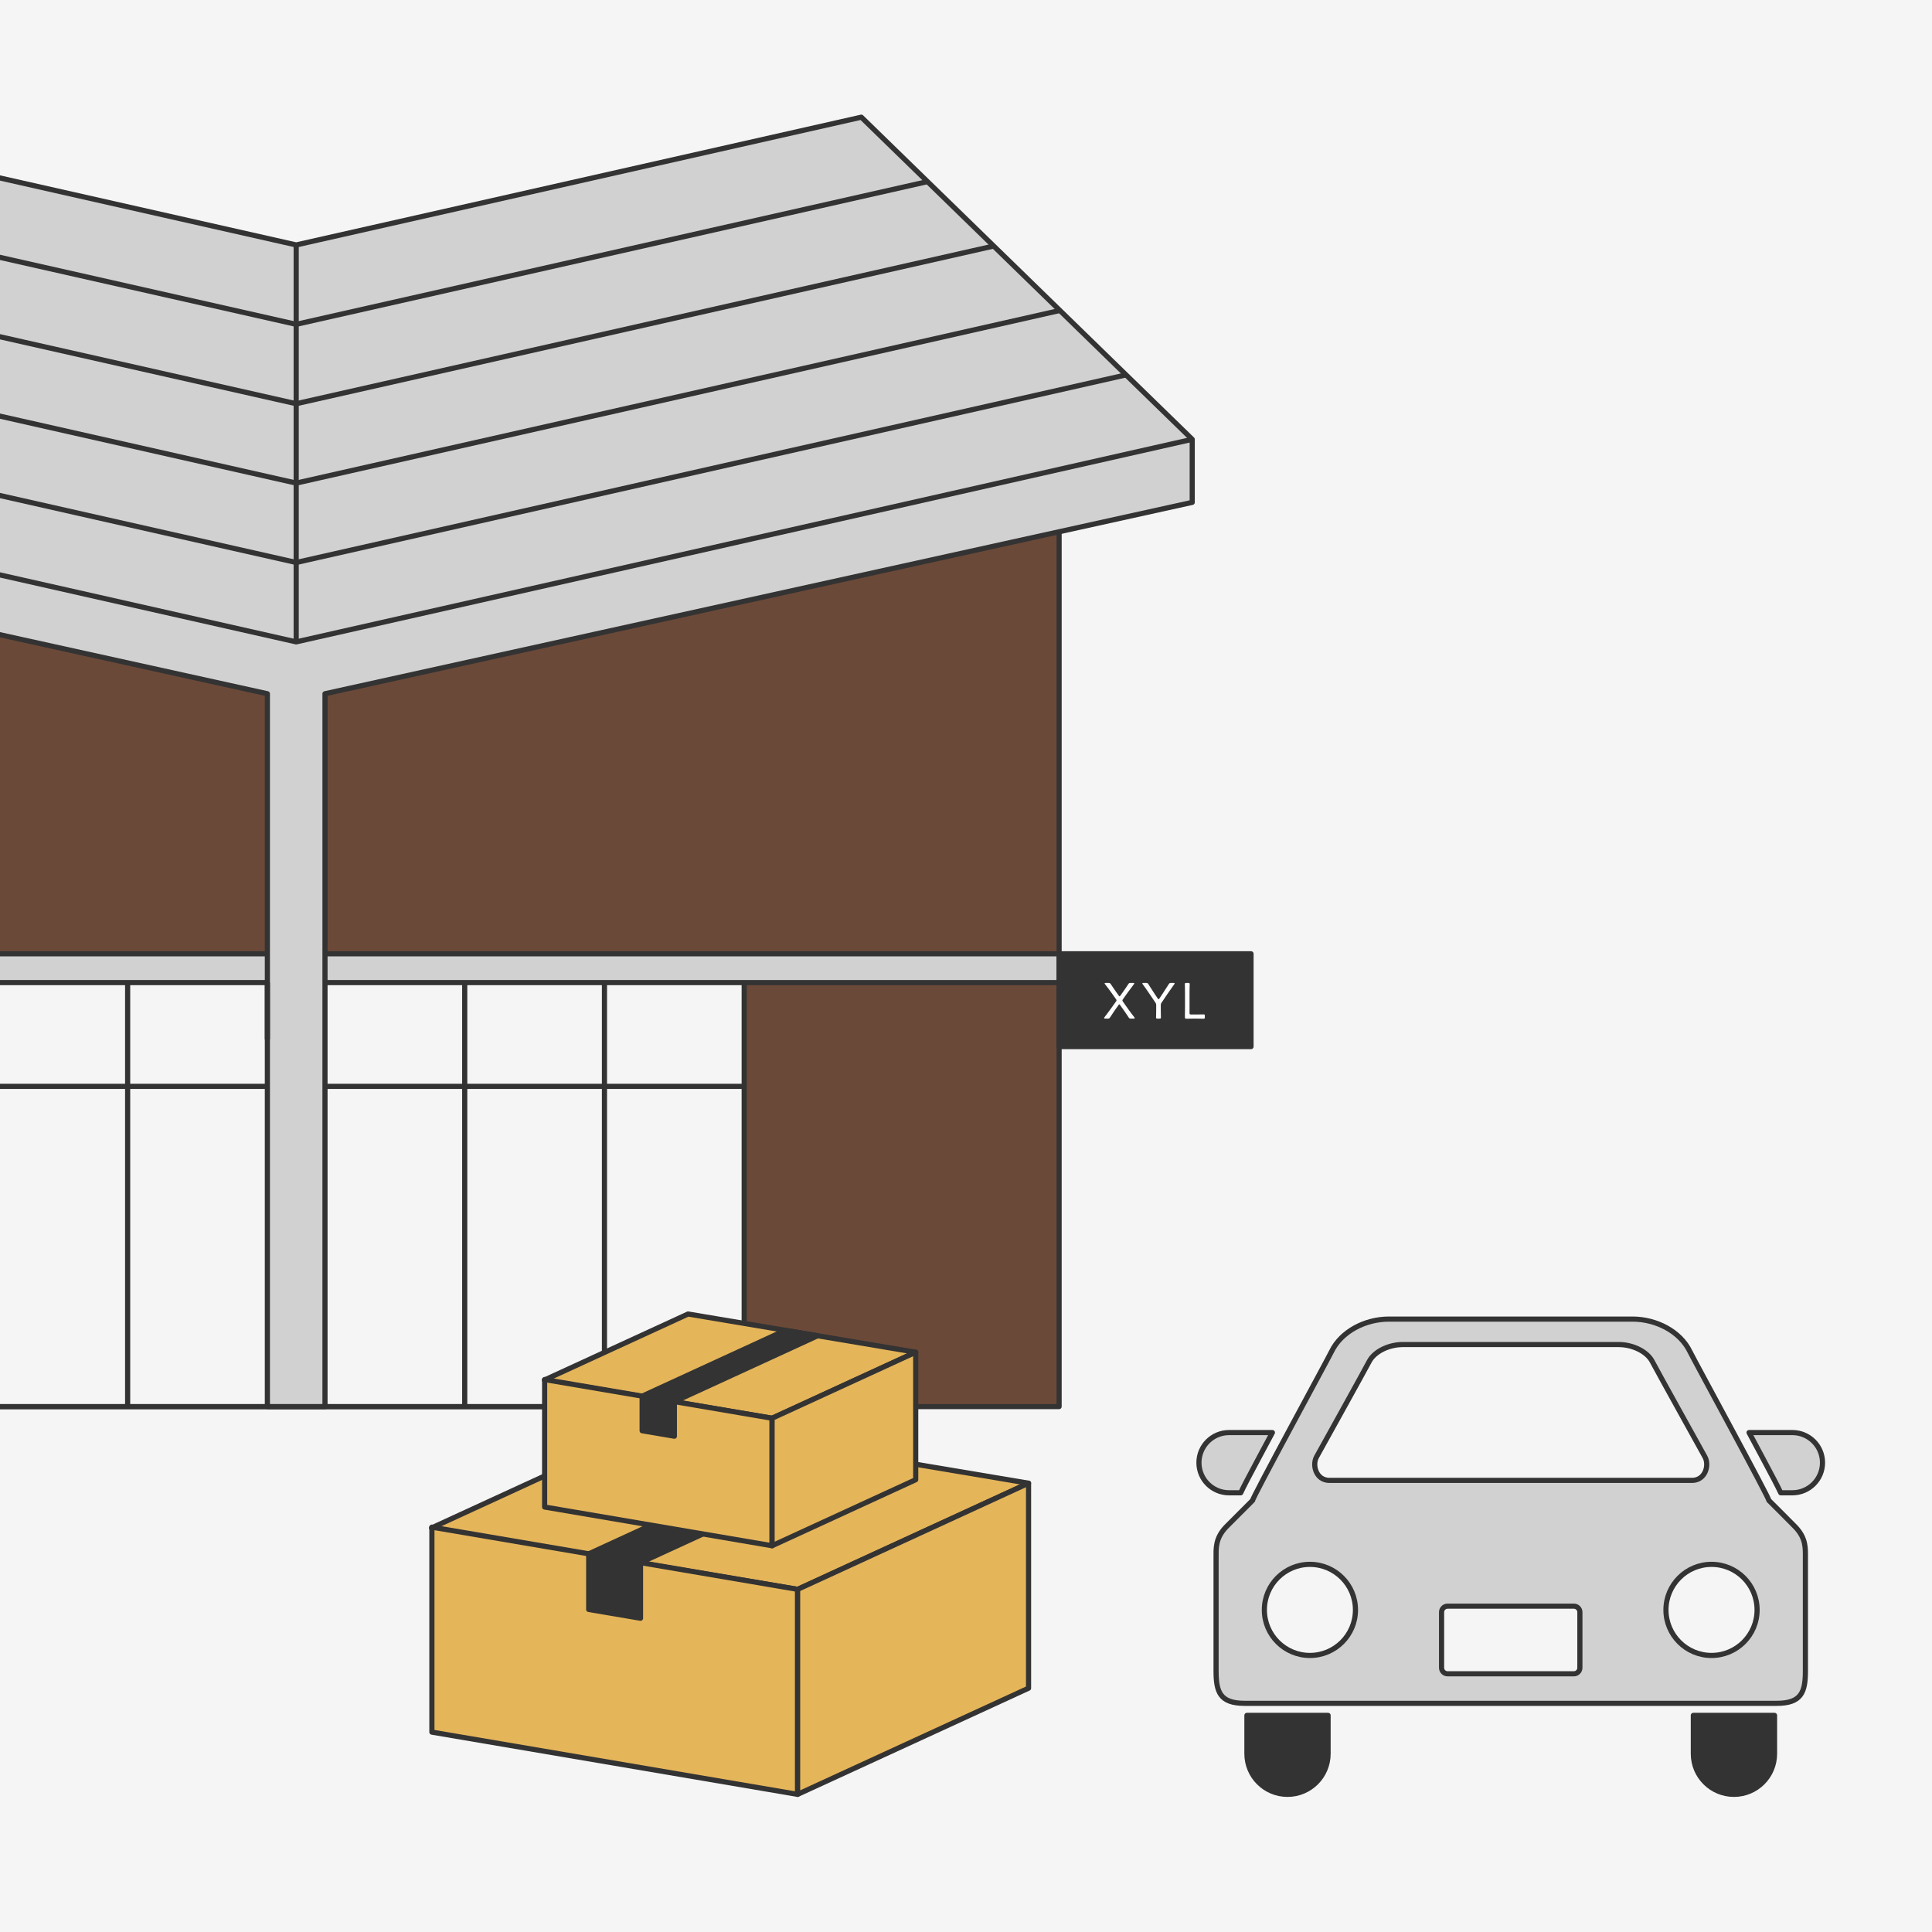 <?xml version="1.0" encoding="UTF-8"?>
<svg xmlns="http://www.w3.org/2000/svg" xmlns:xlink="http://www.w3.org/1999/xlink" version="1.1" viewBox="0 0 750 750">
  <!-- Generator: Adobe Illustrator 29.2.1, SVG Export Plug-In . SVG Version: 2.1.0 Build 116)  -->
  <defs>
    <style>
      .st0, .st1 {
        fill: none;
      }

      .st1, .st2, .st3, .st4, .st5, .st6, .st7 {
        stroke: #333;
        stroke-linejoin: round;
        stroke-width: 2px;
      }

      .st2 {
        fill: #e5b55a;
      }

      .st3 {
        fill: #d1d1d1;
      }

      .st4, .st8 {
        fill: #f5f5f5;
      }

      .st5, .st9 {
        fill: #fff;
      }

      .st6 {
        fill: #333;
      }

      .st7 {
        fill: #6b4938;
      }

      .st10 {
        clip-path: url(#clippath);
      }
    </style>
    <clipPath id="clippath">
      <rect class="st0" width="750" height="750"/>
    </clipPath>
  </defs>
  <g id="base">
    <rect class="st8" width="750" height="750"/>
  </g>
  <g id="layout">
    <g class="st10">
      <g>
        <rect class="st7" x="-181.188" y="170.544" width="592.331" height="375.486"/>
        <rect class="st4" x="-58.942" y="375.857" width="347.84" height="170.174"/>
        <line class="st5" x1="-58.942" y1="421.725" x2="288.898" y2="421.725"/>
        <rect class="st3" x="109.387" y="79.691" width="11.183" height="592.331" transform="translate(490.835 260.879) rotate(90)"/>
        <polygon class="st3" points="462.818 170.544 334.366 45.492 114.978 95.086 -104.411 45.492 -232.862 170.544 -232.862 195.022 103.795 269.307 103.795 546.031 126.161 546.031 126.161 269.306 462.818 195.022 462.818 170.544"/>
        <polyline class="st1" points="462.818 170.544 114.978 249.177 -232.862 170.544"/>
        <line class="st5" x1="114.978" y1="95.086" x2="114.978" y2="249.177"/>
        <line class="st5" x1="-4.696" y1="381.448" x2="-4.696" y2="546.031"/>
        <line class="st5" x1="49.549" y1="381.448" x2="49.549" y2="546.031"/>
        <line class="st5" x1="103.795" y1="381.448" x2="103.795" y2="403.527"/>
        <line class="st5" x1="234.652" y1="381.448" x2="234.652" y2="546.031"/>
        <line class="st5" x1="180.406" y1="381.448" x2="180.406" y2="546.031"/>
        <line class="st1" x1="360.057" y1="70.502" x2="114.978" y2="125.904"/>
        <line class="st1" x1="385.747" y1="95.513" x2="114.978" y2="156.722"/>
        <line class="st1" x1="411.437" y1="120.523" x2="114.978" y2="187.54"/>
        <line class="st1" x1="437.127" y1="145.534" x2="114.978" y2="218.358"/>
        <line class="st1" x1="-130.101" y1="70.502" x2="114.978" y2="125.904"/>
        <line class="st1" x1="-155.791" y1="95.513" x2="114.978" y2="156.722"/>
        <line class="st1" x1="-181.482" y1="120.523" x2="114.978" y2="187.54"/>
        <line class="st1" x1="-207.172" y1="145.534" x2="114.978" y2="218.358"/>
        <g>
          <rect class="st6" x="411.144" y="370.265" width="74.502" height="36.02"/>
          <g>
            <path class="st9" d="M432.676,392.322c-.58.86-1.141,1.681-1.721,2.581-.279.44-.42.52-.939.52h-.961c-.3,0-.439-.06-.439-.22,0-.08.04-.2.16-.34.78-1,1.44-1.881,2.12-2.82l2.301-3.221c.16-.221.24-.341.24-.48s-.08-.28-.221-.48l-1.7-2.4c-.76-1.08-1.58-2.181-2.521-3.36-.12-.14-.18-.26-.18-.34,0-.141.14-.2.439-.2h1.021c.521,0,.66.08.96.52.681,1.061,1.381,2.021,2.081,3.041l.96,1.34c.14.2.24.32.34.32.101,0,.2-.12.34-.32l.961-1.359c.72-1.021,1.399-1.98,2.06-3.021.28-.439.421-.52.94-.52h.98c.3,0,.44.06.44.2,0,.08-.061.18-.181.34-.92,1.2-1.74,2.301-2.5,3.36l-1.721,2.421c-.14.2-.22.34-.22.48,0,.14.06.279.22.5l2.261,3.181c.66.939,1.34,1.82,2.12,2.82.12.14.18.26.18.36,0,.14-.14.199-.439.199h-1.021c-.52,0-.66-.079-.94-.52-.58-.92-1.14-1.721-1.74-2.581l-1.5-2.12c-.14-.22-.24-.32-.34-.32-.101,0-.2.101-.341.32l-1.5,2.12Z"/>
            <path class="st9" d="M450.616,391.423c0,.62,0,1.5.02,2.22.021.641.04,1.16.04,1.28,0,.421-.12.5-.6.5h-.7c-.48,0-.601-.079-.601-.5,0-.12.021-.62.04-1.24.021-.74.021-1.62.021-2.26v-1.16c0-.48-.061-.7-.34-1.101l-2.181-3.221c-.82-1.221-1.7-2.461-2.701-3.841-.1-.14-.159-.26-.159-.34,0-.141.14-.2.439-.2h.98c.521,0,.66.08.94.52.7,1.141,1.42,2.241,2.16,3.361l1.44,2.16c.14.2.24.3.34.3.101,0,.2-.1.34-.3l1.461-2.2c.72-1.12,1.42-2.181,2.141-3.321.279-.439.42-.52.939-.52h.921c.3,0,.439.06.439.18,0,.101-.04.2-.16.36-.979,1.36-1.8,2.54-2.681,3.82l-2.2,3.261c-.28.4-.34.62-.34,1.101v1.141Z"/>
            <path class="st9" d="M463.135,395.423c-.939,0-2.44.04-2.58.04-.44,0-.58-.14-.58-.58,0-.18.04-2.28.04-3.4v-5.921c0-.54,0-1.261-.021-1.9-.02-.74-.04-1.461-.04-1.601,0-.42.12-.5.601-.5h.68c.48,0,.601.08.601.5,0,.14-.021.84-.04,1.66-.02.62-.02,1.32-.02,1.841v7.661c0,.5.1.601.6.601h2.04c.961,0,2.481-.04,2.861-.04.359,0,.439.12.439.58v.5c0,.48-.08.6-.5.6-.26,0-1.84-.04-2.801-.04h-1.28Z"/>
          </g>
        </g>
      </g>
    </g>
    <g>
      <polygon class="st2" points="257.184 551.927 399.284 575.778 309.639 616.987 167.539 593.136 257.184 551.927"/>
      <polygon class="st2" points="167.661 672.407 167.661 592.83 309.639 616.987 309.639 696.564 167.661 672.407"/>
      <polygon class="st2" points="399.284 655.355 399.284 575.778 309.639 616.987 309.639 696.564 399.284 655.355"/>
      <path class="st6" d="M248.65,606.61s84.8-38.982,89.421-41.106l-20.163-3.384-89.38,41.087,20.122,3.403Z"/>
      <polygon class="st6" points="248.65 606.61 248.65 628.199 228.528 624.791 228.528 603.207 248.65 606.61"/>
    </g>
    <g>
      <polygon class="st2" points="267.1 510.096 355.477 524.929 299.724 550.558 211.347 535.725 267.1 510.096"/>
      <polygon class="st2" points="211.423 585.026 211.423 535.534 299.723 550.558 299.723 600.05 211.423 585.026"/>
      <polygon class="st2" points="355.477 574.421 355.477 524.929 299.724 550.558 299.724 600.05 355.477 574.421"/>
      <path class="st6" d="M261.792,544.104s52.74-24.244,55.614-25.565l-12.54-2.105-55.588,25.554,12.514,2.116Z"/>
      <polygon class="st6" points="261.792 544.104 261.792 557.532 249.278 555.412 249.278 541.988 261.792 544.104"/>
    </g>
    <g>
      <path class="st3" d="M481.651,579.497c1.086-2.379,3.169-6.287,6.819-13.15,1.677-3.162,3.553-6.649,5.474-10.224h-16.829c-6.449,0-11.687,5.223-11.687,11.687s5.238,11.687,11.687,11.687h4.536Z"/>
      <path class="st3" d="M695.81,556.123h-16.829c1.928,3.576,3.797,7.063,5.474,10.224,3.649,6.863,5.725,10.771,6.819,13.15h4.536c6.449,0,11.687-5.23,11.687-11.687s-5.238-11.687-11.687-11.687Z"/>
      <path class="st6" d="M484.052,680.807c0,8.702,7.063,15.757,15.757,15.757s15.75-7.055,15.75-15.757v-14.9h-31.507v14.9Z"/>
      <path class="st6" d="M657.352,680.807c0,8.702,7.063,15.757,15.765,15.757s15.757-7.055,15.757-15.757v-14.9h-31.522v14.9Z"/>
      <path class="st3" d="M686.635,582.422c.798.236-29.166-54.755-30.599-57.725-3.782-7.875-13.135-12.625-22.251-12.625h-94.654c-9.123,0-18.453,4.75-22.251,12.625-1.433,2.97-31.381,57.961-30.591,57.725,0,0-9.692,9.67-10.431,10.446-4.078,4.381-3.782,8.17-3.782,11.968v43.763c0,8.163,1.455,12.632,11.081,12.632h206.61c9.626,0,11.088-4.469,11.088-12.632v-43.763c0-3.797.288-7.587-3.805-11.968-.709-.776-10.416-10.446-10.416-10.446ZM511.082,565.557s19.244-34.662,20.382-36.929c1.943-3.871,7.483-6.678,13.15-6.678h83.699c5.673,0,11.207,2.807,13.15,6.678,1.145,2.268,20.389,36.929,20.389,36.929,1.773,3.191.207,9.131-5.046,9.131h-140.685c-5.253,0-6.811-5.94-5.038-9.131ZM508.511,642.644c-9.766,0-17.685-7.912-17.685-17.678s7.919-17.685,17.685-17.685,17.678,7.912,17.678,17.685c0,9.766-7.912,17.678-17.678,17.678ZM613.308,647.423c0,1.293-1.049,2.342-2.335,2.342h-49.015c-1.293,0-2.342-1.049-2.342-2.342v-21.593c0-1.278,1.049-2.32,2.342-2.32h49.015c1.286,0,2.335,1.042,2.335,2.32v21.593h0ZM664.414,642.644c-9.766,0-17.693-7.912-17.693-17.678s7.927-17.685,17.693-17.685,17.685,7.919,17.685,17.685-7.919,17.678-17.685,17.678Z"/>
    </g>
  </g>
</svg>